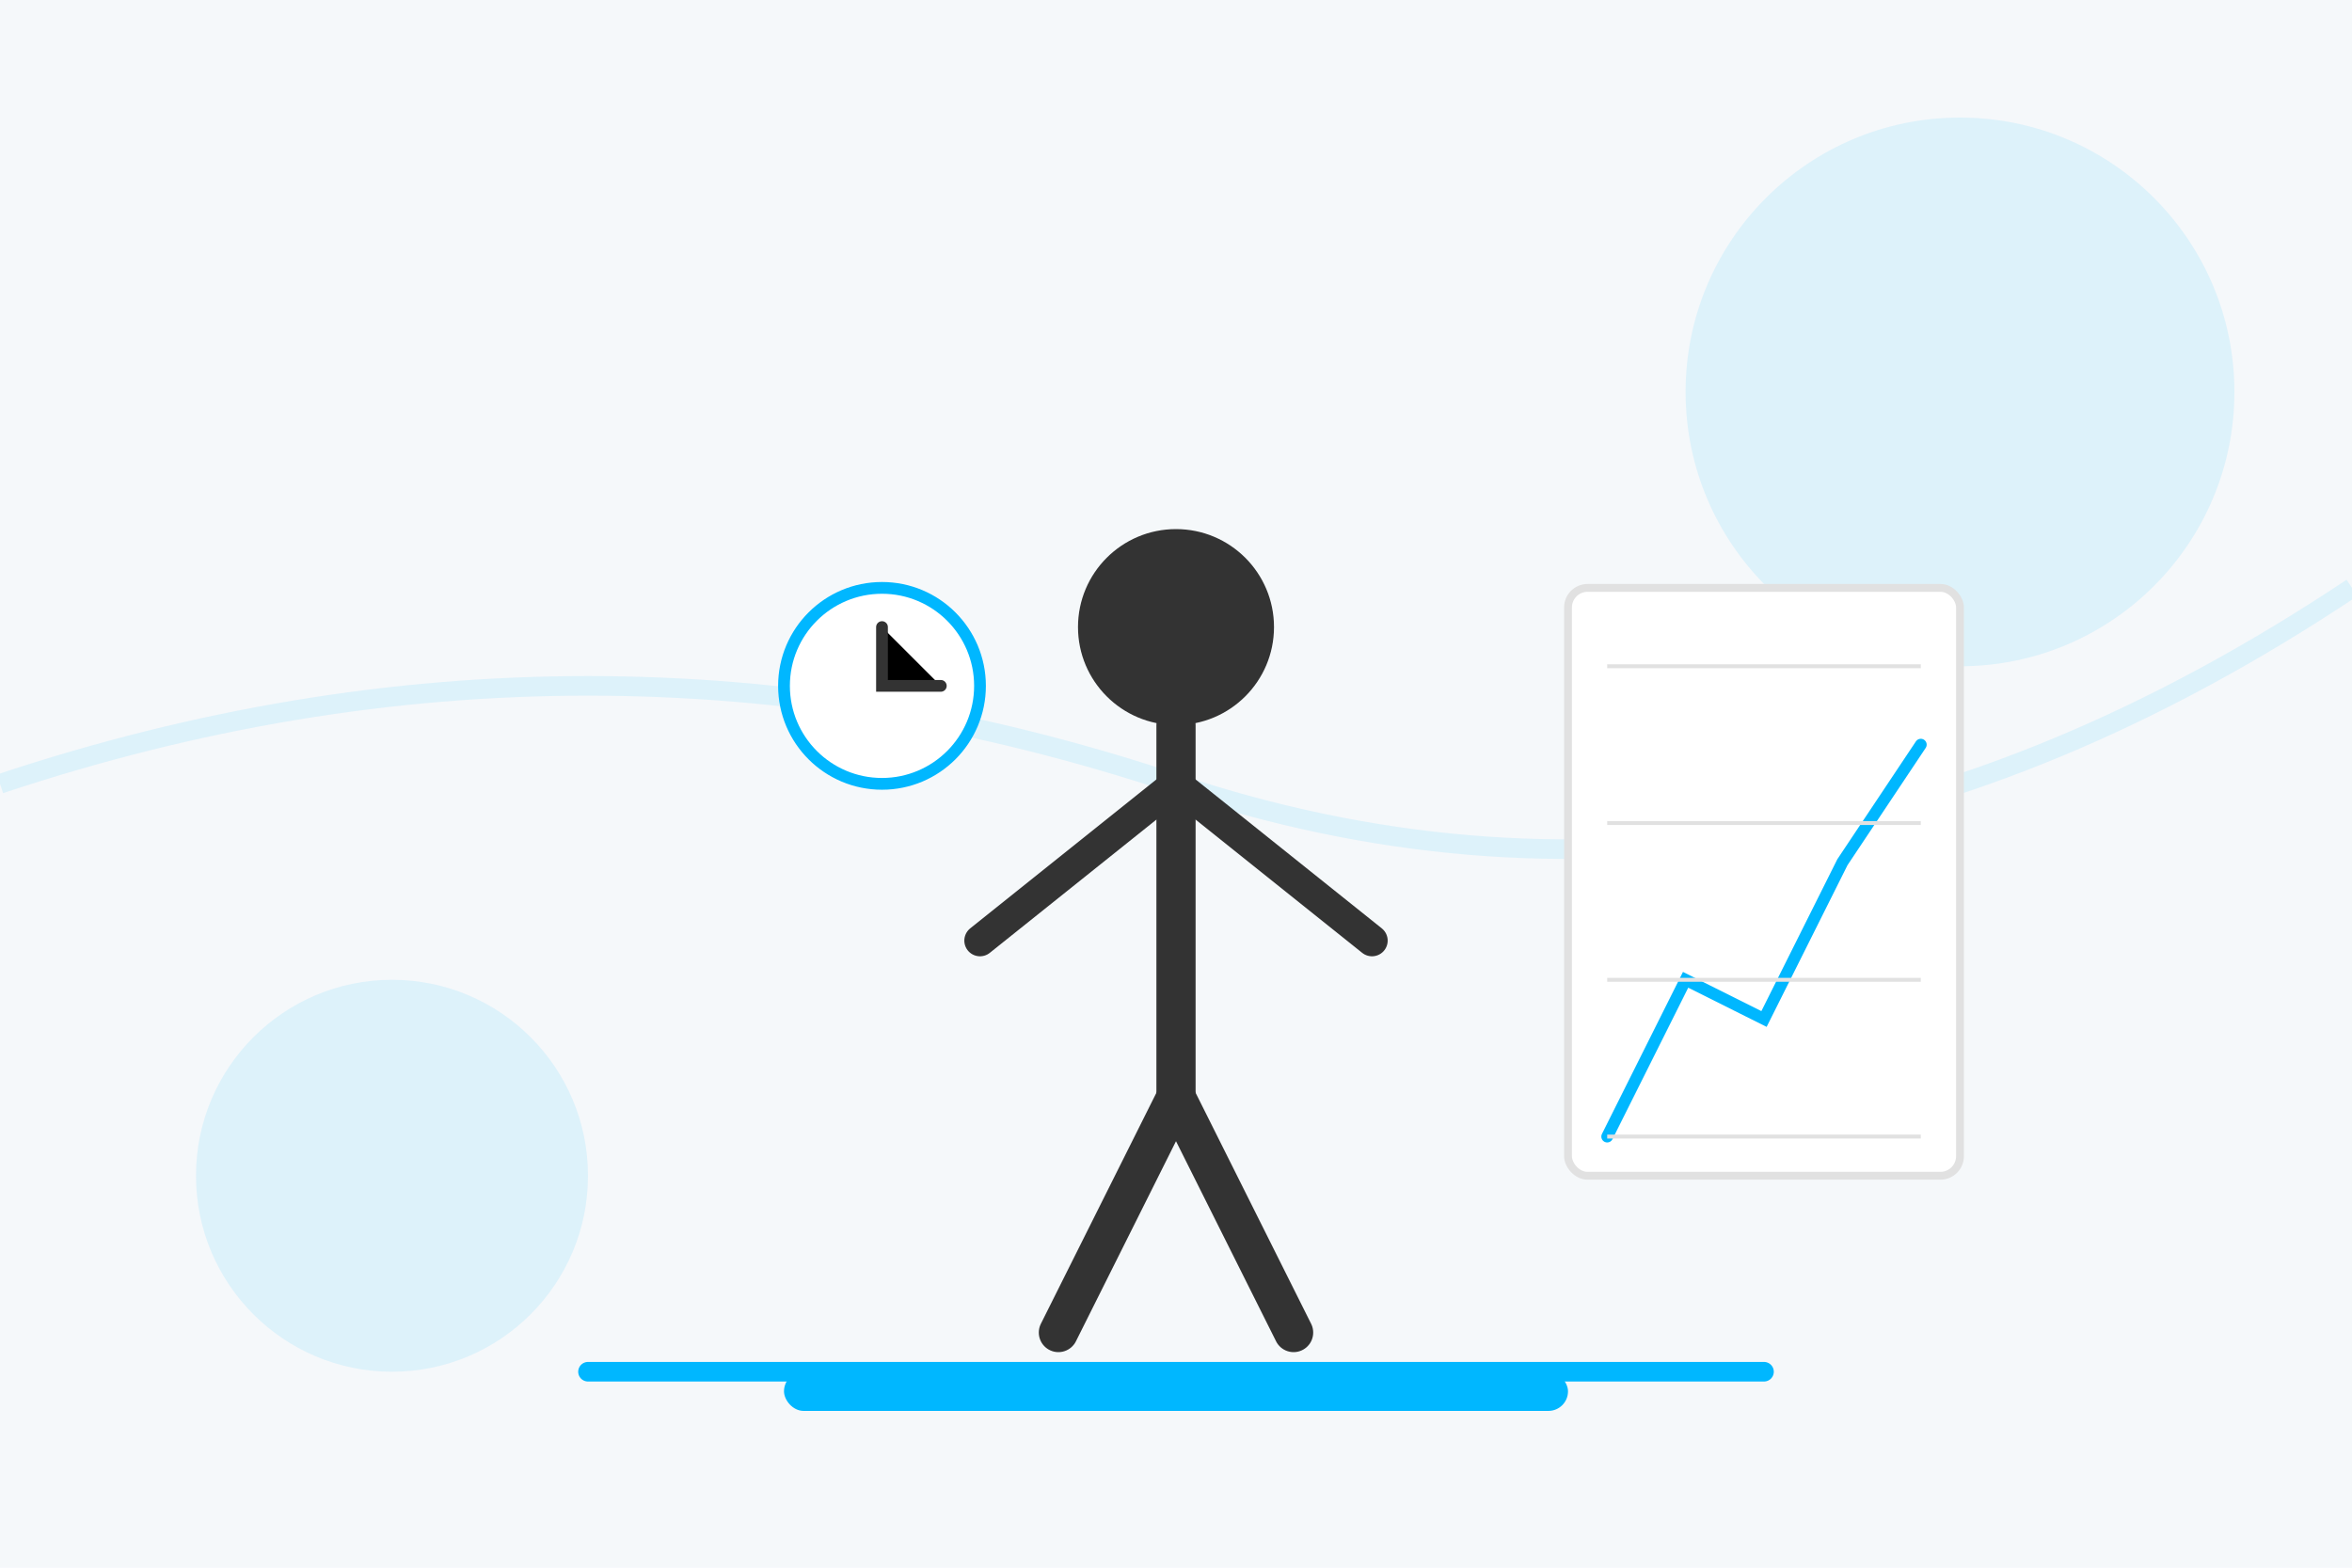 <svg width="600" height="400" viewBox="0 0 600 400" xmlns="http://www.w3.org/2000/svg">
  <!-- Blog Image 1 - Optimizing Workout -->
  <rect width="600" height="400" fill="#f5f8fa" />
  
  <!-- Background pattern -->
  <g opacity="0.1">
    <circle cx="100" cy="300" r="50" fill="#00b7ff" />
    <circle cx="500" cy="100" r="70" fill="#00b7ff" />
    <path d="M0,200 Q150,150 300,200 T600,150" stroke="#00b7ff" stroke-width="5" fill="none" />
  </g>
  
  <!-- Main illustration -->
  <g transform="translate(150, 100)">
    <!-- Person exercising -->
    <g>
      <!-- Head -->
      <circle cx="150" cy="60" r="25" fill="#333333" />
      
      <!-- Body - in exercise position -->
      <path d="M150,85 L150,180" stroke="#333333" stroke-width="10" stroke-linecap="round" />
      
      <!-- Arms - in push-up position -->
      <path d="M150,100 L100,140" stroke="#333333" stroke-width="8" stroke-linecap="round" />
      <path d="M150,100 L200,140" stroke="#333333" stroke-width="8" stroke-linecap="round" />
      
      <!-- Legs -->
      <path d="M150,180 L120,240" stroke="#333333" stroke-width="10" stroke-linecap="round" />
      <path d="M150,180 L180,240" stroke="#333333" stroke-width="10" stroke-linecap="round" />
    </g>
    
    <!-- Exercise mat -->
    <rect x="50" y="250" width="200" height="10" rx="5" fill="#00b7ff" />
    
    <!-- Performance graph in background -->
    <g transform="translate(250, 50)">
      <rect x="0" y="0" width="100" height="150" fill="white" stroke="#e1e1e1" stroke-width="2" rx="5" />
      <path d="M10,140 L30,100 L50,110 L70,70 L90,40" stroke="#00b7ff" stroke-width="3" fill="none" stroke-linecap="round" />
      
      <!-- Graph labels -->
      <line x1="10" y1="20" x2="90" y2="20" stroke="#e1e1e1" stroke-width="1" />
      <line x1="10" y1="60" x2="90" y2="60" stroke="#e1e1e1" stroke-width="1" />
      <line x1="10" y1="100" x2="90" y2="100" stroke="#e1e1e1" stroke-width="1" />
      <line x1="10" y1="140" x2="90" y2="140" stroke="#e1e1e1" stroke-width="1" />
    </g>
    
    <!-- Workout timer -->
    <g transform="translate(50, 50)">
      <circle cx="25" cy="25" r="25" fill="white" stroke="#00b7ff" stroke-width="3" />
      <path d="M25,10 L25,25 L40,25" stroke="#333333" stroke-width="3" stroke-linecap="round" />
    </g>
  </g>
  
  <!-- Title underline -->
  <path d="M150,350 L450,350" stroke="#00b7ff" stroke-width="5" stroke-linecap="round" />
</svg>
